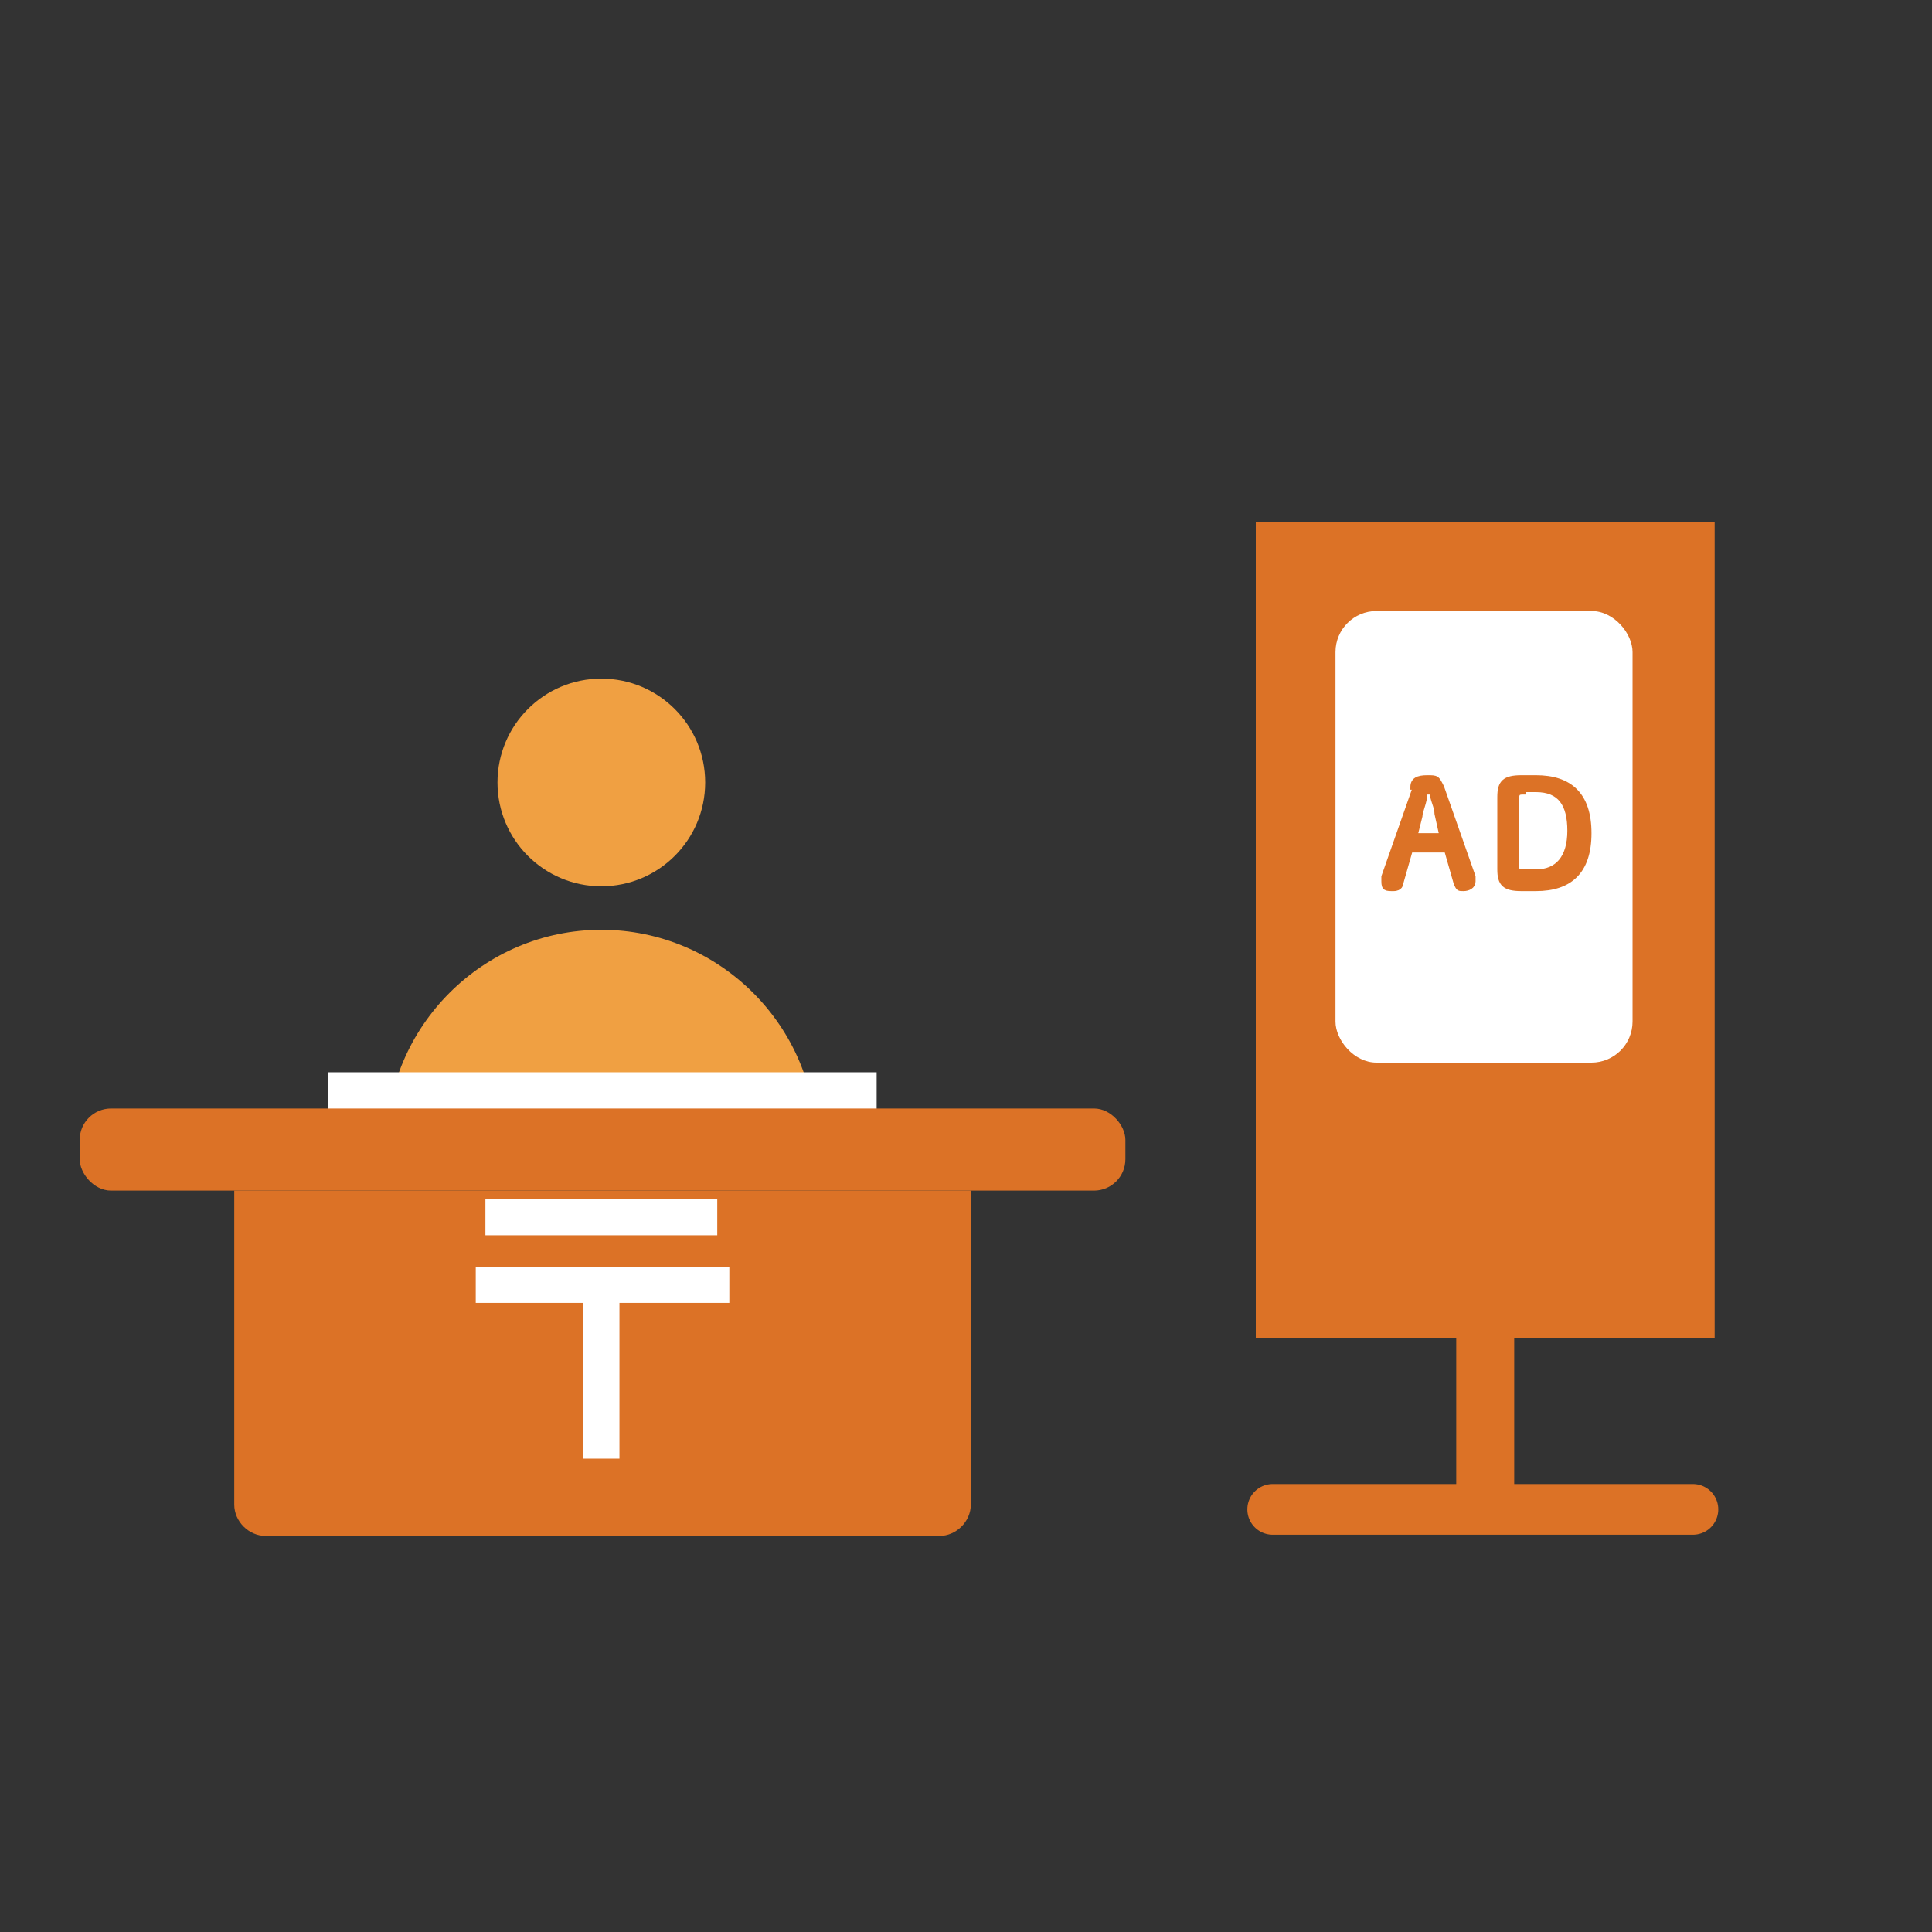 <?xml version="1.0" encoding="UTF-8"?>
<svg id="b" xmlns="http://www.w3.org/2000/svg" version="1.1" viewBox="0 0 80 80">
  <rect x="0" y="0" width="80" height="80" fill="#333333" stroke="none"/>
  <!-- Generator: Adobe Illustrator 29.5.1, SVG Export Plug-In . SVG Version: 2.1.0 Build 141)  -->
  <defs>
    <style>
      .st0 {
        stroke-width: .2px;
      }

      .st0, .st1, .st2 {
        stroke: #dc7226;
      }

      .st0, .st3 {
        stroke-miterlimit: 10;
      }

      .st0, .st4, .st5 {
        fill: #dc7226;
      }

      .st1 {
        stroke-width: 2.4px;
      }

      .st1, .st3, .st2 {
        fill: none;
      }

      .st6 {
        fill: #fff;
      }

      .st3 {
        stroke-width: 1.5px;
      }

      .st3, .st5 {
        stroke: #fff;
      }

      .st2 {
        stroke-width: 2.1px;
      }

      .st2, .st5 {
        stroke-linecap: round;
        stroke-linejoin: round;
      }

      .st7 {
        fill: #f0a042;
      }

      .st5 {
        stroke-width: .6px;
      }
    </style>
  </defs>
  <circle class="st7" cx="24.9" cy="32.4" r="4.3"/>
  <path class="st7" d="M16,47.4c0-4.9,4-8.9,8.9-8.9s8.9,4,8.9,8.9"/>
  <rect class="st6" x="13.6" y="44.4" width="22.7" height="3"/>
  <rect class="st4" x="3.3" y="45.9" width="43.3" height="3.4" rx="1.3" ry="1.3"/>
  <path class="st4" d="M9.7,49.3h30.5v13c0,.7-.6,1.3-1.3,1.3H11c-.7,0-1.3-.6-1.3-1.3v-13h0Z"/>
  <path class="st5" d="M52.4,23.5v31.2h18.2v-31.2c0-.6-.5-1.1-1.1-1.1h-15.9c-.6,0-1.1.5-1.1,1.1h-.1ZM67.6,44h-12.3v-18.8h12.3v18.8Z"/>
  <rect class="st4" x="52" y="21.6" width="19" height="33.8"/>
  <rect class="st6" x="55.3" y="25.3" width="12.3" height="18.7" rx="1.7" ry="1.7"/>
  <line class="st2" x1="52.7" y1="62.5" x2="70.1" y2="62.5"/>
  <path class="st0" d="M58.5,32.6c0-.3.2-.4.6-.4s.4,0,.6.4l1.3,3.7v.2c0,.2-.2.3-.4.3s-.2,0-.3-.2l-.4-1.4h-1.5l-.4,1.4c0,0,0,.2-.3.2s-.4,0-.4-.3v-.2l1.3-3.7h0ZM59,32.9c0,.3-.2.7-.2.9l-.2.8h1.1l-.2-.9c0-.3-.2-.6-.2-.9h-.3Z"/>
  <path class="st0" d="M63.6,32.2c1.4,0,2.2.7,2.2,2.3s-.8,2.3-2.2,2.3h-.6c-.7,0-.9-.2-.9-.8v-3c0-.6.2-.8.9-.8h.6ZM63.1,32.8c-.2,0-.3,0-.3.3v2.7c0,.2,0,.3.3.3h.5c.9,0,1.4-.6,1.4-1.7s-.4-1.7-1.4-1.7h-.5Z"/>
  <line class="st1" x1="61.5" y1="51.5" x2="61.5" y2="62.5"/>
  <line class="st3" x1="20.1" y1="50.4" x2="29.7" y2="50.4"/>
  <line class="st3" x1="19.7" y1="53.2" x2="30.2" y2="53.2"/>
  <line class="st3" x1="24.9" y1="53.2" x2="24.9" y2="60.4"/>
</svg>